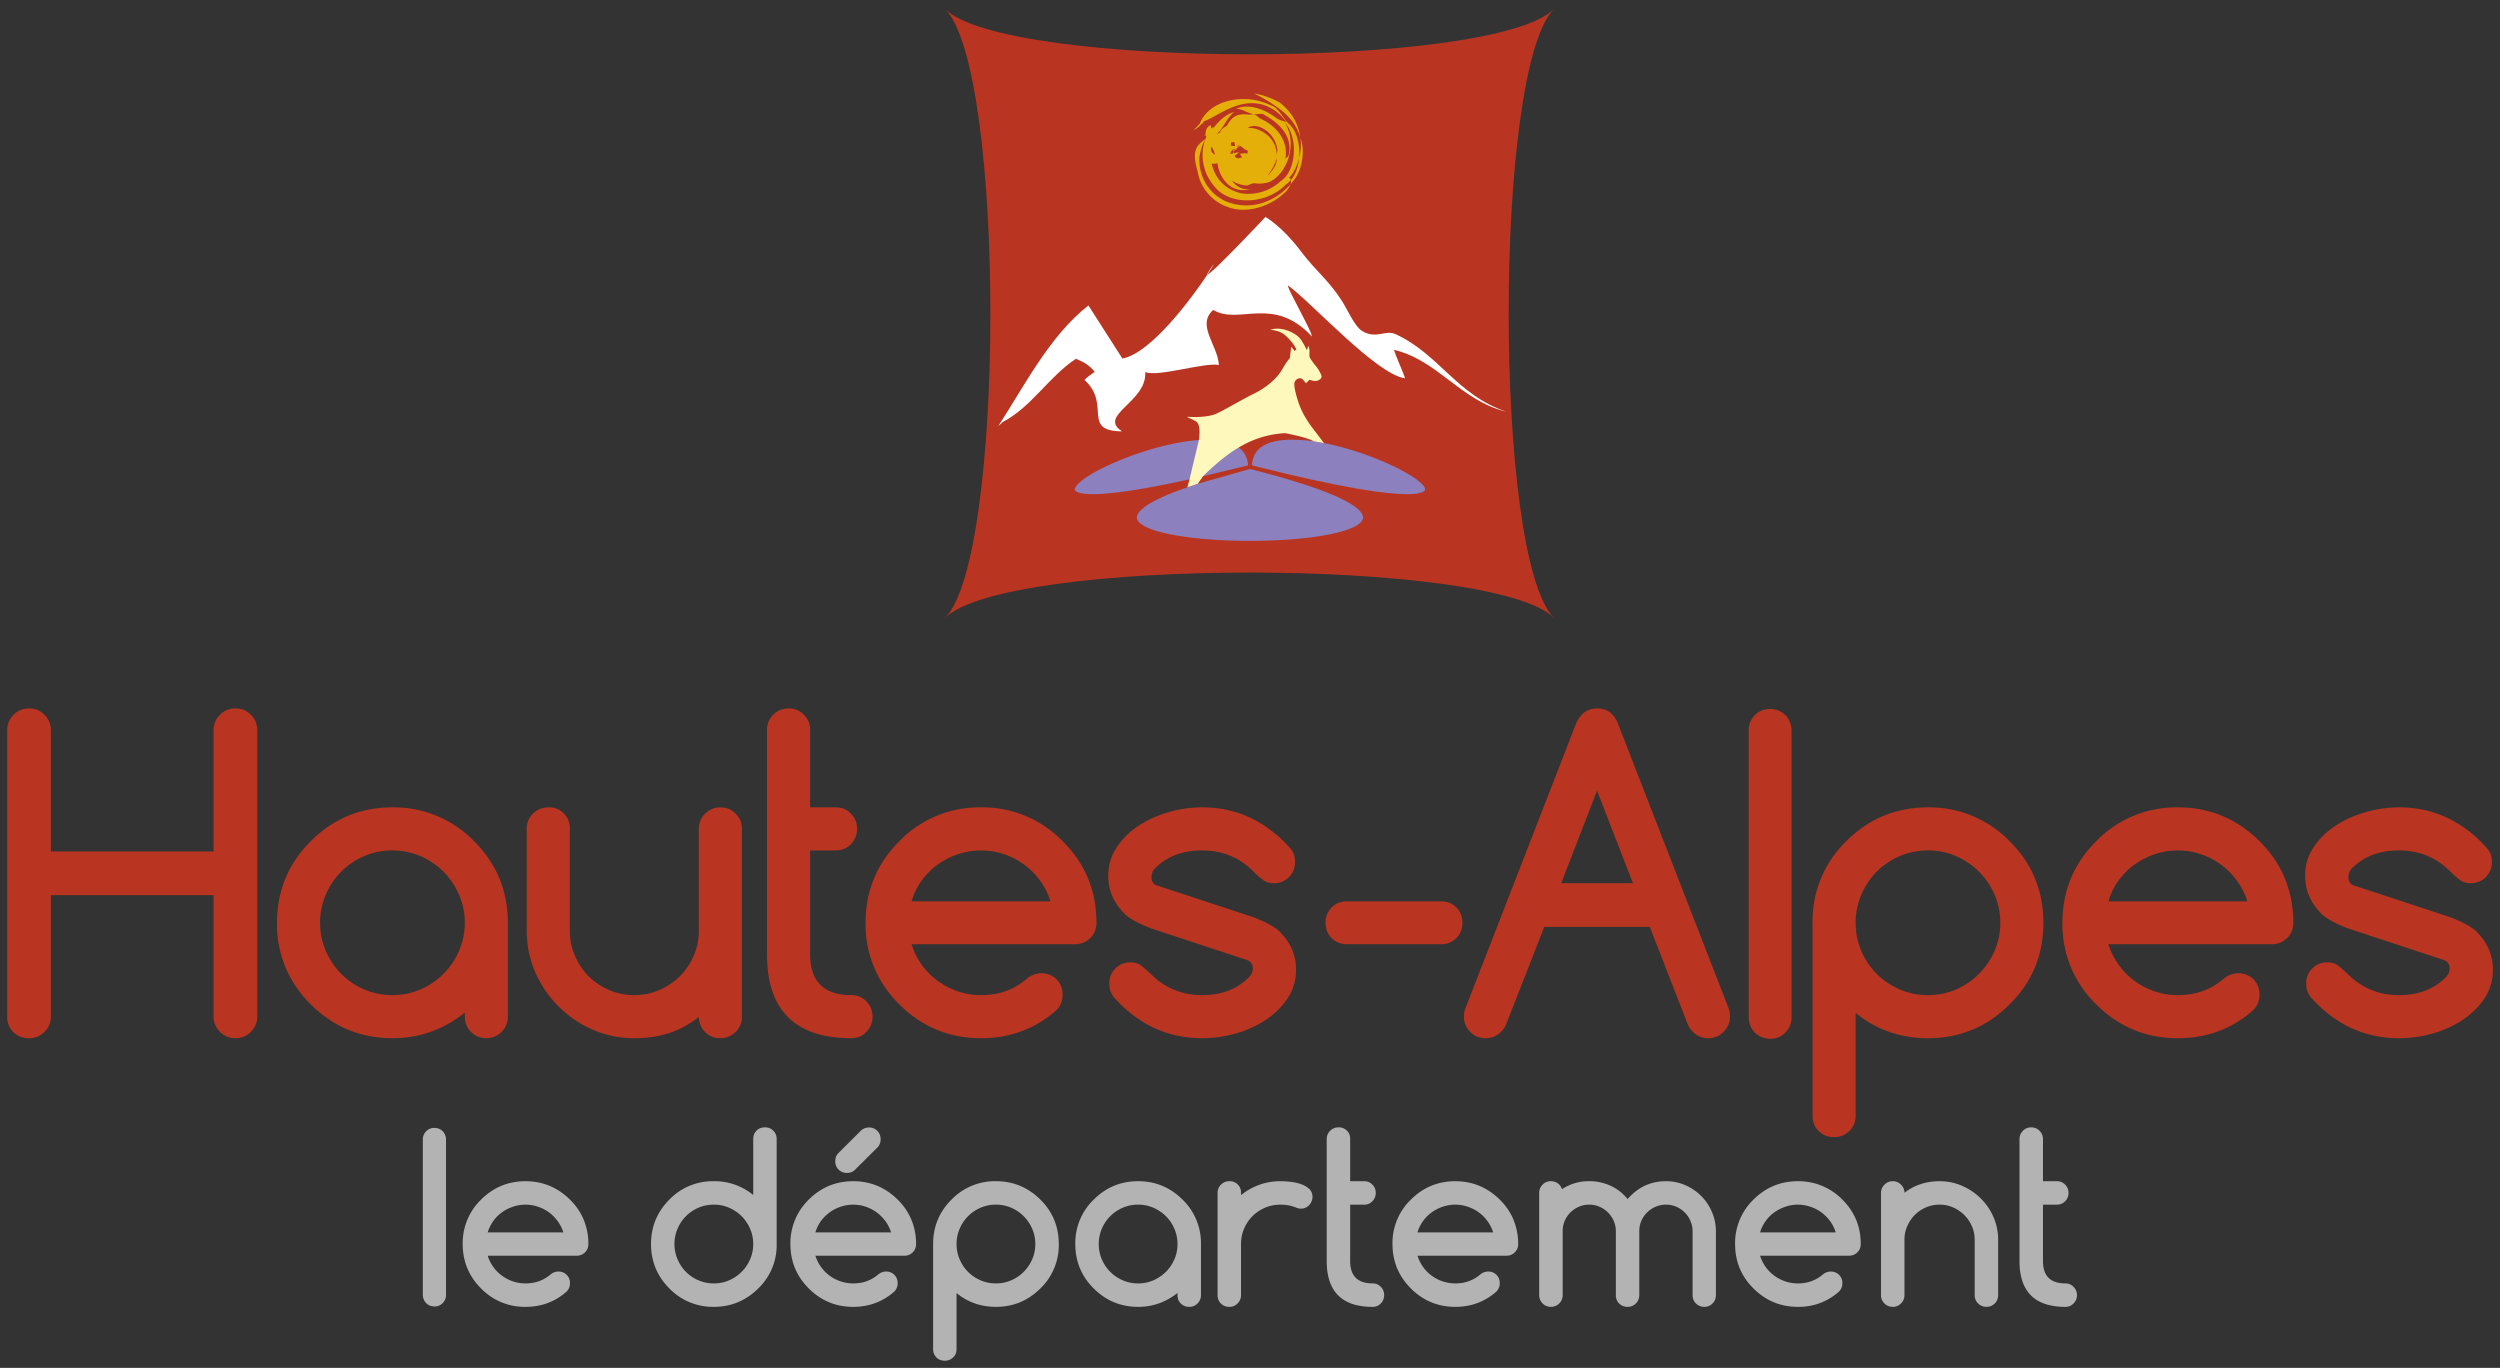 <svg xmlns="http://www.w3.org/2000/svg" width="700" height="383" xmlns:v="https://vecta.io/nano"><rect width="100%" height="100%" fill="#333333" stroke="none"/><g transform="matrix(6.011 0 0 -6.011 -2458.233 671.216)"><g fill="#b93521"><path d="M420.94 64.322c0-.282-.101-.522-.298-.72a.98.98 0 0 0-.72-.298c-.282 0-.522.1-.721.298a.98.98 0 0 0-.297.72v5.645h-7.578v-5.645c0-.282-.098-.522-.298-.72a.98.98 0 0 0-.719-.298.98.98 0 0 0-1.018 1.018v13.327c0 .28.1.521.298.72s.438.298.72.298.52-.101.719-.298a.98.98 0 0 0 .298-.72v-5.646h7.578v5.646c0 .28.099.521.297.72a.99.99 0 0 0 .721.298c.283 0 .521-.101.72-.298a.99.99 0 0 0 .298-.72V64.322zm6.296 7.729a3.27 3.27 0 0 1-1.325-.27c-.41-.179-.764-.42-1.066-.724a3.42 3.42 0 0 1-.715-1.07 3.28 3.28 0 0 1-.265-1.306c0-.461.089-.896.265-1.306a3.42 3.42 0 0 1 .715-1.07 3.39 3.39 0 0 1 1.066-.725 3.27 3.27 0 0 1 1.325-.269c.467 0 .905.09 1.316.269a3.4 3.4 0 0 1 1.069.73 3.44 3.44 0 0 1 .72 1.069 3.23 3.23 0 0 1 .265 1.302 3.22 3.22 0 0 1-.265 1.3 3.44 3.44 0 0 1-.72 1.071c-.304.308-.66.55-1.069.729a3.26 3.26 0 0 1-1.316.27m3.37-7.749v.193a5.52 5.52 0 0 0-1.566-.885c-.563-.204-1.164-.305-1.804-.305-1.486 0-2.751.524-3.801 1.574a5.18 5.18 0 0 0-1.576 3.802c0 1.485.525 2.752 1.576 3.802s2.315 1.574 3.801 1.574a5.21 5.21 0 0 0 3.801-1.574c1.051-1.05 1.576-2.318 1.576-3.802v-4.379c0-.273-.099-.51-.293-.704a.96.96 0 0 0-.705-.293.97.97 0 0 0-.716.293c-.197.194-.293.431-.293.704m11.902-.998c-.289 0-.525.097-.711.289a1.01 1.01 0 0 0-.289.701c-.442-.346-.907-.597-1.401-.755s-1.027-.235-1.603-.235a4.8 4.8 0 0 0-1.94.398 5.15 5.15 0 0 0-2.674 2.675c-.265.608-.398 1.255-.398 1.939v4.743c0 .276.097.511.292.705a.98.98 0 0 0 .716.292.96.96 0 0 0 .999-.997v-4.743c0-.417.077-.806.236-1.171s.37-.683.642-.956a3.02 3.02 0 0 1 .955-.643c.364-.157.755-.235 1.172-.235.409 0 .797.077 1.161.235a3.1 3.1 0 0 1 .961.648 3.05 3.05 0 0 1 .647.955c.158.363.235.75.235 1.167v4.743a.96.96 0 0 0 .294.705c.195.196.433.292.715.292.275 0 .51-.096.705-.292a.96.96 0 0 0 .294-.705v-8.756a.96.96 0 0 0-.294-.706c-.195-.194-.433-.293-.714-.293m2.176 8.746v-4.829c0-2.611 1.31-3.917 3.926-3.917a.95.95 0 0 1 .702.293.98.98 0 0 1 .288.716c0 .275-.096.509-.288.706a.95.95 0 0 1-.702.292c-1.278 0-1.918.636-1.918 1.91v4.829h1.199a.95.95 0 0 1 .701.294c.192.195.288.432.288.715 0 .276-.096.51-.288.705s-.426.293-.701.293h-1.199v3.61a.96.96 0 0 1-.294.706c-.195.194-.431.293-.705.293a.98.98 0 0 1-.716-.293.96.96 0 0 1-.293-.706v-3.61-2.007zm13.204-2.371c-.108.351-.271.673-.483.965s-.466.541-.75.749a3.47 3.47 0 0 1-.941.485 3.32 3.32 0 0 1-1.061.172c-.365 0-.72-.057-1.065-.172a3.6 3.6 0 0 1-.953-.485 3.34 3.34 0 0 1-.747-.749 3.08 3.08 0 0 1-.47-.965h6.47zm-.432-3.351c.287 0 .528-.095.716-.282s.282-.427.282-.716a.99.99 0 0 0-.287-.72c-.991-.87-2.162-1.307-3.514-1.307-1.485 0-2.752.525-3.802 1.576a5.17 5.17 0 0 0-1.576 3.802c0 1.484.525 2.751 1.576 3.801a5.18 5.18 0 0 0 3.802 1.575 5.21 5.21 0 0 0 3.801-1.575c.525-.519.918-1.097 1.183-1.734s.392-1.326.392-2.067a.95.95 0 0 0-.293-.716c-.193-.189-.434-.283-.714-.283h-7.604a3.22 3.22 0 0 1 .479-.964 3.33 3.33 0 0 1 .745-.749c.285-.209.598-.37.941-.487a3.37 3.37 0 0 1 1.07-.172c.423 0 .809.065 1.162.192s.678.32.979.577a1.05 1.05 0 0 0 .662.249m5.113 2.094c-.603.229-1.027.467-1.267.71h.01c-.488.492-.733 1.072-.733 1.738 0 .486.132.926.391 1.319a3.52 3.52 0 0 0 1.012 1.004c.415.274.886.489 1.407.639s1.045.225 1.57.225c1.599 0 2.972-.643 4.118-1.929a.93.93 0 0 0 .202-.606c0-.287-.095-.526-.283-.716a.97.97 0 0 0-.715-.282c-.205 0-.38.057-.523.173a4.9 4.9 0 0 0-.42.375c-.651.652-1.445.979-2.379.979-.923 0-1.659-.282-2.208-.844-.105-.104-.156-.245-.156-.423a.36.36 0 0 1 .251-.365l4.492-1.478c.63-.245 1.049-.482 1.268-.712h-.007c.485-.493.728-1.071.728-1.737 0-.493-.13-.936-.39-1.325a3.61 3.61 0 0 0-1.012-1.003 4.95 4.95 0 0 0-1.403-.639c-.52-.148-1.039-.221-1.563-.221-1.613 0-2.986.637-4.118 1.911-.143.186-.213.393-.213.625a.96.96 0 0 0 .285.714c.188.188.426.284.713.284.213 0 .391-.064.54-.188l.403-.36c.651-.653 1.448-.979 2.39-.979.916 0 1.652.288 2.206.865.098.108.146.239.146.393 0 .178-.086.303-.259.373l-4.483 1.48zm9.13-.74c-.286 0-.527.095-.714.284s-.283.426-.283.715a.97.97 0 0 0 .997.998h4.379c.286 0 .527-.095.715-.283a.97.97 0 0 0 .284-.715c0-.289-.095-.527-.284-.715a.97.97 0 0 0-.715-.284h-4.379zm13.321 2.842l-1.671 4.31-1.67-4.31h3.341zm-7.768-5.741l5.124 13.19c.208.462.531.693.973.693.454 0 .776-.231.968-.693l5.145-13.238c.054-.13.078-.268.078-.414 0-.281-.098-.522-.297-.72a.98.98 0 0 0-.719-.297.95.95 0 0 0-.711.297 1.07 1.07 0 0 0-.231.326l-1.776 4.562h-4.915l-1.788-4.562a1.06 1.06 0 0 0-.229-.326.98.98 0 0 0-.722-.297c-.28 0-.519.099-.714.297a.99.99 0 0 0-.292.72 1.11 1.11 0 0 0 .106.462m18.142 3.898c0-.461.089-.897.263-1.307s.414-.766.716-1.07.656-.545 1.064-.725a3.3 3.3 0 0 1 1.327-.269 3.28 3.28 0 0 1 1.315.269c.409.18.766.423 1.068.731a3.42 3.42 0 0 1 .722 1.069 3.28 3.28 0 0 1 .264 1.302c0 .46-.09.895-.264 1.301a3.44 3.44 0 0 1-.722 1.069c-.302.308-.659.551-1.068.73a3.25 3.25 0 0 1-1.315.271c-.475 0-.916-.091-1.327-.271s-.765-.42-1.064-.724-.539-.661-.716-1.07a3.31 3.31 0 0 1-.263-1.306m3.37-5.378c-1.288 0-2.411.395-3.37 1.181v-4.79c0-.289-.099-.527-.295-.715s-.432-.284-.716-.284-.524.096-.714.284a.96.96 0 0 0-.282.715v8.987a5.18 5.18 0 0 0 1.571 3.8c1.052 1.051 2.319 1.576 3.806 1.576a5.22 5.22 0 0 0 3.802-1.576c.523-.518.918-1.096 1.179-1.731s.395-1.328.395-2.069c0-1.498-.525-2.765-1.574-3.801-.538-.534-1.122-.927-1.755-1.187s-1.313-.39-2.047-.39m14.875 6.376a3.28 3.28 0 0 1-.485.965c-.212.29-.463.541-.747.749a3.47 3.47 0 0 1-.941.485 3.32 3.32 0 0 1-1.06.172c-.366 0-.721-.057-1.066-.172a3.54 3.54 0 0 1-.951-.485c-.291-.208-.537-.459-.751-.749s-.366-.614-.469-.965h6.47zm-.433-3.351a.98.98 0 0 0 .718-.282c.188-.191.281-.427.281-.716 0-.282-.096-.522-.288-.72-.992-.87-2.163-1.307-3.511-1.307-1.486 0-2.754.525-3.804 1.576a5.18 5.18 0 0 0-1.576 3.802c0 1.486.526 2.751 1.576 3.801a5.18 5.18 0 0 0 3.804 1.575c1.471 0 2.739-.524 3.799-1.575.525-.519.922-1.097 1.182-1.734a5.42 5.42 0 0 0 .394-2.067.95.95 0 0 0-.293-.716c-.194-.189-.434-.283-.714-.283h-7.605a3.27 3.27 0 0 1 .48-.964c.213-.291.459-.542.743-.749a3.55 3.55 0 0 1 .942-.487 3.28 3.28 0 0 1 1.072-.172c.42 0 .809.065 1.158.192a3.13 3.13 0 0 1 .981.577c.192.16.414.242.661.249m5.115 2.094c-.605.229-1.025.467-1.271.71h.014c-.487.492-.733 1.072-.733 1.738a2.34 2.34 0 0 0 .391 1.319c.257.396.596.73 1.015 1.004.413.275.882.489 1.404.639a5.65 5.65 0 0 0 1.568.225c1.602 0 2.976-.643 4.119-1.929.134-.166.202-.368.202-.606a.98.98 0 0 0-.282-.716c-.189-.188-.428-.282-.717-.282-.203 0-.377.057-.521.173a5.23 5.23 0 0 0-.419.375c-.652.652-1.447.979-2.382.979-.92 0-1.655-.282-2.206-.844-.104-.104-.155-.245-.155-.423s.082-.302.251-.365l4.492-1.478c.628-.245 1.05-.482 1.267-.712h-.008c.487-.493.729-1.071.729-1.737 0-.493-.13-.936-.388-1.325s-.599-.725-1.013-1.003a4.91 4.91 0 0 0-1.405-.639 5.65 5.65 0 0 0-1.564-.221c-1.612 0-2.984.637-4.117 1.911a1.01 1.01 0 0 0-.21.625c0 .287.09.525.283.714a.97.97 0 0 0 .713.284.81.81 0 0 0 .538-.188l.405-.36a3.24 3.24 0 0 1 2.388-.979c.916 0 1.654.288 2.208.865.097.108.145.239.145.393 0 .178-.086.303-.258.373l-4.483 1.48z"/><path d="M492.36 77.946a.99.99 0 0 1-.233.401c-.126.129-.277.212-.447.256a1.01 1.01 0 0 1-.262.037v-.002l-.005.002c-.289 0-.528-.098-.717-.293a.99.99 0 0 1-.284-.715v-1-12.346-.009a1.04 1.04 0 0 1 .048-.304.96.96 0 0 1 .235-.402c.125-.13.275-.212.445-.256a1.12 1.12 0 0 1 .261-.037v.001l.009-.001c.286 0 .525.098.715.293s.284.435.284.715v.999 12.347.008a1.02 1.02 0 0 1-.049.306"/></g><path d="M435.197 54.259a1.72 1.72 0 0 1-.265.525 1.9 1.9 0 0 1-.406.409 1.83 1.83 0 0 1-.513.262 1.79 1.79 0 0 1-.577.096 1.81 1.81 0 0 1-.58-.096c-.189-.061-.362-.149-.518-.262s-.293-.25-.407-.409a1.77 1.77 0 0 1-.257-.525h3.523zm-.234-1.824c.157 0 .285-.051.388-.154a.52.52 0 0 0 .155-.389c0-.153-.052-.286-.158-.392-.539-.475-1.178-.71-1.912-.71a2.82 2.82 0 0 0-2.071.857c-.57.57-.856 1.259-.856 2.069a2.82 2.82 0 0 0 .856 2.07c.573.571 1.263.856 2.071.856.8 0 1.49-.285 2.07-.856.285-.283.5-.598.642-.944a2.94 2.94 0 0 0 .215-1.126c0-.156-.054-.286-.16-.39a.53.53 0 0 0-.389-.154h-4.14a1.83 1.83 0 0 1 .262-.527c.114-.157.25-.293.405-.406a1.87 1.87 0 0 1 .512-.264c.186-.063.38-.093.583-.093.23 0 .44.034.632.105a1.71 1.71 0 0 1 .533.313.57.57 0 0 0 .362.135m9.079 1.281c0 .25-.048.487-.144.707s-.225.417-.391.584a1.9 1.9 0 0 1-.584.398 1.77 1.77 0 0 1-.715.146c-.258 0-.498-.049-.722-.146a1.83 1.83 0 0 1-.581-.395 1.89 1.89 0 0 1-.389-.583 1.8 1.8 0 0 1-.143-.711 1.8 1.8 0 0 1 .143-.711c.097-.223.227-.417.389-.583a1.86 1.86 0 0 1 .581-.394 1.78 1.78 0 0 1 .722-.146c.254 0 .493.048.715.146a1.88 1.88 0 0 1 .584.398c.166.168.296.36.391.582a1.76 1.76 0 0 1 .144.708m-1.834 2.927a2.83 2.83 0 0 0 1.834-.643v2.608c0 .158.051.286.154.39s.233.153.39.153.282-.05.388-.153a.52.52 0 0 0 .16-.39v-4.892a2.79 2.79 0 0 0-.858-2.07c-.578-.571-1.267-.856-2.068-.856a2.82 2.82 0 0 0-2.071.856c-.57.573-.856 1.261-.856 2.07s.286 1.498.856 2.071a2.81 2.81 0 0 0 2.071.856m7.621 1.573l-1.045-1.04c-.098-.099-.224-.148-.376-.148a.54.54 0 0 0-.391.156.53.53 0 0 0-.152.388c0 .152.044.275.135.371l1.045 1.041a.54.54 0 0 0 .388.162c.156 0 .286-.054.389-.158s.154-.238.154-.39a.52.52 0 0 0-.147-.382m.633-3.957c-.059.193-.148.368-.264.526a1.92 1.92 0 0 1-.408.407c-.155.113-.326.201-.512.264s-.38.094-.578.094a1.83 1.83 0 0 1-.579-.094c-.189-.063-.362-.151-.517-.264a1.86 1.86 0 0 1-.41-.407c-.113-.158-.199-.333-.255-.526h3.523zm-.236-1.824a.53.53 0 0 0 .39-.153c.102-.105.154-.233.154-.39a.55.55 0 0 0-.156-.392c-.542-.473-1.179-.711-1.914-.711-.808 0-1.497.286-2.07.857s-.856 1.263-.856 2.069a2.83 2.83 0 0 0 .856 2.072c.573.57 1.262.856 2.07.856.801 0 1.491-.286 2.07-.856a2.86 2.86 0 0 0 .642-.945c.143-.347.216-.721.216-1.127 0-.155-.055-.285-.16-.389s-.236-.155-.39-.155h-4.139a1.76 1.76 0 0 1 .262-.523c.114-.16.249-.296.404-.409a1.86 1.86 0 0 1 .513-.263 1.8 1.8 0 0 1 .582-.094c.23 0 .441.034.633.105s.368.172.532.312c.105.088.226.133.361.136m3.287 1.281c0-.25.048-.488.144-.711s.225-.417.389-.583a1.87 1.87 0 0 1 .581-.394c.222-.098.462-.146.721-.146s.492.048.716.146.418.23.582.398a1.89 1.89 0 0 1 .393.582c.095.221.143.458.143.708a1.77 1.77 0 0 1-.143.707 1.9 1.9 0 0 1-.393.584 1.87 1.87 0 0 1-.582.398 1.78 1.78 0 0 1-.716.146 1.78 1.78 0 0 1-.721-.146c-.223-.099-.417-.229-.581-.395s-.294-.36-.389-.583a1.8 1.8 0 0 1-.144-.711m1.835-2.926c-.7 0-1.311.213-1.835.642v-2.608c0-.157-.052-.286-.159-.389a.54.54 0 0 0-.39-.154c-.154 0-.286.05-.389.154a.53.53 0 0 0-.153.389v4.892c0 .809.284 1.498.857 2.071a2.82 2.82 0 0 0 2.069.856c.802 0 1.492-.286 2.07-.856.286-.284.499-.598.643-.944s.214-.723.214-1.127a2.8 2.8 0 0 0-.857-2.07c-.293-.289-.612-.504-.954-.645s-.716-.211-1.116-.211m6.624 4.761a1.77 1.77 0 0 1-.722-.147 1.84 1.84 0 0 1-.58-.394 1.87 1.87 0 0 1-.39-.584c-.095-.222-.143-.459-.143-.71a1.8 1.8 0 0 1 .143-.711c.096-.222.226-.416.39-.581a1.89 1.89 0 0 1 .58-.396 1.77 1.77 0 0 1 .722-.146 1.76 1.76 0 0 1 .715.146 1.9 1.9 0 0 1 .584.399c.165.166.294.36.391.581s.143.458.143.708a1.75 1.75 0 0 1-.143.707c-.097.224-.226.417-.391.584s-.362.3-.584.397a1.76 1.76 0 0 1-.715.147m1.833-4.218v.105a2.97 2.97 0 0 0-.85-.481 2.85 2.85 0 0 0-.983-.167c-.809 0-1.498.286-2.07.856s-.857 1.261-.857 2.07a2.81 2.81 0 0 0 .857 2.069c.572.57 1.261.858 2.07.858.801 0 1.491-.285 2.07-.858a2.82 2.82 0 0 0 .856-2.069v-2.383a.52.52 0 0 0-.16-.385c-.104-.107-.234-.158-.384-.158a.53.53 0 0 0-.549.543m2.959 4.766v-.105a2.95 2.95 0 0 0 .852.481 2.83 2.83 0 0 0 .981.167 4.37 4.37 0 0 0 .495-.03 2.16 2.16 0 0 0 .486-.114c.146-.053.27-.126.368-.221s.148-.217.148-.366c0-.078-.016-.148-.046-.214a.64.64 0 0 0-.117-.175.52.52 0 0 0-.172-.118c-.067-.028-.139-.041-.216-.041a.58.58 0 0 0-.23.057c-.219.088-.458.13-.716.13a1.82 1.82 0 0 1-.715-.142c-.223-.098-.417-.228-.584-.393a1.82 1.82 0 0 1-.39-.583c-.097-.224-.144-.463-.144-.716v-2.383c0-.15-.054-.279-.16-.385a.52.52 0 0 0-.384-.158.53.53 0 0 0-.548.543v4.766a.52.52 0 0 0 .158.383.53.53 0 0 0 .39.16.52.52 0 0 0 .544-.543m3.992.543v1.966c0 .149.053.277.16.384a.53.53 0 0 0 .39.159.52.52 0 0 0 .542-.543v-1.966h.655a.52.52 0 0 0 .382-.16c.104-.106.155-.233.155-.383s-.051-.283-.155-.39-.234-.159-.382-.159h-.655v-2.629c0-.693.351-1.039 1.047-1.039a.51.51 0 0 0 .381-.161c.104-.106.156-.234.156-.383 0-.154-.052-.284-.156-.39s-.233-.159-.381-.159c-1.426 0-2.139.712-2.139 2.132v2.629m7.753-1.291a1.77 1.77 0 0 1-.266.525 1.82 1.82 0 0 1-.408.409c-.153.113-.326.201-.51.262a1.8 1.8 0 0 1-.579.096 1.82 1.82 0 0 1-.58-.096 1.86 1.86 0 0 1-.516-.262c-.158-.114-.294-.25-.409-.409a1.72 1.72 0 0 1-.256-.525h3.524zm-.237-1.824c.159 0 .288-.051.391-.154s.153-.232.153-.389a.53.53 0 0 0-.158-.392c-.539-.475-1.177-.71-1.912-.71-.808 0-1.498.285-2.069.857s-.858 1.259-.858 2.069a2.81 2.81 0 0 0 .858 2.07c.571.571 1.261.856 2.069.856.801 0 1.49-.285 2.07-.856.285-.283.502-.598.642-.944a2.95 2.95 0 0 0 .216-1.126c0-.156-.053-.286-.161-.39a.53.53 0 0 0-.388-.154h-4.14c.06-.192.148-.367.262-.527s.248-.293.403-.406a1.91 1.91 0 0 1 .512-.264 1.82 1.82 0 0 1 .584-.093c.232 0 .441.034.631.105a1.7 1.7 0 0 1 .533.313c.105.087.227.132.362.135m10.613-1.096c0-.154-.052-.284-.158-.391a.52.52 0 0 0-.385-.158.54.54 0 0 0-.388.158c-.107.105-.155.237-.155.391v2.974c0 .167-.033.324-.098.474a1.2 1.2 0 0 1-.265.395c-.11.114-.241.203-.394.27a1.2 1.2 0 0 1-.487.099 1.19 1.19 0 0 1-.48-.099 1.3 1.3 0 0 1-.397-.267 1.24 1.24 0 0 1-.266-.391 1.18 1.18 0 0 1-.096-.481v-2.974c0-.154-.053-.284-.159-.391a.53.53 0 0 0-.384-.158.53.53 0 0 0-.549.549v2.974c0 .171-.035.33-.098.481a1.34 1.34 0 0 1-.268.391c-.113.112-.241.2-.393.267s-.309.099-.479.099a1.19 1.19 0 0 1-.482-.097c-.15-.064-.281-.154-.395-.266a1.3 1.3 0 0 1-.268-.394 1.23 1.23 0 0 1-.094-.481v-2.974a.54.54 0 0 0-.16-.391c-.106-.105-.234-.158-.386-.158a.53.53 0 0 0-.388.158c-.106.107-.159.237-.159.391v4.759c0 .152.053.281.159.384a.52.52 0 0 0 .385.161.56.56 0 0 0 .325-.101.54.54 0 0 0 .193-.271 2.23 2.23 0 0 0 1.27.372 2.36 2.36 0 0 0 .981-.207c.307-.137.575-.345.806-.625.482.556 1.077.832 1.782.832a2.23 2.23 0 0 0 .902-.185 2.4 2.4 0 0 0 .742-.502c.21-.211.377-.457.499-.742a2.27 2.27 0 0 0 .187-.901v-2.974zm5.58 2.92a1.71 1.71 0 0 1-.262.525c-.12.159-.252.295-.408.409a1.82 1.82 0 0 1-.514.262c-.186.063-.378.096-.575.096a1.81 1.81 0 0 1-.58-.096c-.185-.063-.361-.149-.519-.262a1.77 1.77 0 0 1-.406-.409 1.75 1.75 0 0 1-.259-.525h3.523zm-.233-1.824a.53.53 0 0 0 .389-.154.52.52 0 0 0 .155-.389c0-.153-.054-.286-.158-.392a2.8 2.8 0 0 0-1.912-.71c-.81 0-1.498.285-2.072.857s-.855 1.259-.855 2.069a2.82 2.82 0 0 0 .855 2.07c.574.571 1.262.856 2.072.856a2.85 2.85 0 0 0 2.07-.856c.283-.283.498-.598.642-.944s.213-.722.213-1.126c0-.156-.053-.286-.159-.39a.54.54 0 0 0-.391-.154h-4.139a1.94 1.94 0 0 1 .262-.527 1.88 1.88 0 0 1 .405-.406 1.92 1.92 0 0 1 .513-.264c.187-.063.381-.093.584-.093a1.81 1.81 0 0 1 .631.105c.19.07.369.173.533.313a.57.57 0 0 0 .362.135m3.436 3.669c.463.359 1.009.538 1.637.538.365 0 .713-.07 1.044-.213a2.83 2.83 0 0 0 .868-.584 2.73 2.73 0 0 0 .595-.867 2.64 2.64 0 0 0 .22-1.064v-2.575c0-.155-.053-.285-.158-.391a.53.53 0 0 0-.385-.158c-.153 0-.284.052-.391.158s-.159.236-.159.391v2.575c0 .223-.042.435-.13.633s-.205.372-.354.52-.32.265-.519.353a1.54 1.54 0 0 1-.631.131c-.229 0-.441-.044-.636-.129a1.65 1.65 0 0 1-.519-.352 1.71 1.71 0 0 1-.353-.523 1.54 1.54 0 0 1-.129-.633v-2.575a.53.53 0 0 0-.16-.391.52.52 0 0 0-.385-.158c-.152 0-.282.052-.388.158a.53.53 0 0 0-.16.391v4.755a.53.53 0 0 0 .16.386.52.52 0 0 0 .388.162.51.51 0 0 0 .385-.162c.106-.106.16-.232.16-.376m5.359.538v1.966c0 .149.054.277.16.384s.237.159.387.159.28-.053.385-.159a.53.53 0 0 0 .161-.384v-1.966h.652a.51.51 0 0 0 .381-.16c.105-.106.158-.233.158-.383a.54.54 0 0 0-.158-.39.52.52 0 0 0-.381-.159h-.652v-2.629c0-.693.348-1.039 1.045-1.039a.51.51 0 0 0 .38-.161c.103-.106.159-.234.159-.383a.54.54 0 0 0-.159-.39.51.51 0 0 0-.38-.159c-1.427 0-2.138.712-2.138 2.132v2.629m-73.321 3.2c-.024.079-.064.152-.127.217a.5.5 0 0 1-.241.139.59.59 0 0 1-.141.019v-.001l-.005.001a.52.52 0 0 1-.387-.158.54.54 0 0 1-.154-.388v-.541-6.686-.003c0-.059.011-.113.027-.165a.51.51 0 0 1 .127-.218c.067-.07.149-.116.241-.139.045-.011.092-.02.141-.02v.001l.005-.001a.51.51 0 0 1 .386.159.53.53 0 0 1 .154.386v.543 6.684.005c0 .059-.009.113-.026.166" fill="#b3b3b3"/><path d="M481.339 111.242c-2.811-2.81-25.548-2.81-28.356 0 2.808-2.81 2.808-25.545 0-28.356 2.808 2.811 25.545 2.811 28.356 0-2.811 2.811-2.811 25.546 0 28.356" fill="#b93521"/><g fill="#8c80be"><path d="M466.655 90.82a1.05 1.05 0 0 0 .434-.835l-2.096-.504-.629-.144c-2.514-.553-3.828-.692-4.501-.692-.655 0-.795.124-.828.177-.008.013-.031.056.024.152.407.704 3.506 2.037 5.744 2.194 0 0 1.3.123 1.852-.348zm-1.904-1.69l2.43.69c4.681-1.191 5.308-1.946 5.264-2.292-.075-.603-2.338-1.058-5.264-1.058s-5.188.455-5.264 1.057c-.032.255.306.733 2.351 1.442z"/><path d="M474.5 88.645c-.885 0-2.855.233-7.225 1.34.034.796.663 1.199 1.868 1.199.323 0 .664-.028 1.013-.077-1.617.294.47-.08.47-.08 2.275-.44 4.712-1.68 4.712-2.16 0-.107-.22-.222-.838-.222"/></g><path d="M470.156 91.107c-.263.141-.629.235-1.337.381-1.591-.088-2.699-.907-3.826-2.007l-.242-.351-.483-.161.096.368.439 1.831c.06.43.024.756-.121.855-.182.124-.586.246-.344.225s.908-.019 1.27.143 1.273.701 1.78.948 1.028.659 1.288 1.11.365.534.365.534l.018.185.044.35.16-.205.079.081-.079.144c-.053.096-.251.353-.465.527-.272.223-.681.237-.674.233 0-.002.06.027.15.043.485.082.991-.2 1.17-.37s.385-.618.385-.618l.081.206.039-.184c.02-.106-.022-.29.02-.37a2.79 2.79 0 0 1 .283-.392c.099-.123.283-.41.262-.515-.02-.1-.181-.183-.284-.183s-.281.061-.281.061l-.161-.166s-.102.146-.182.206-.243.02-.322-.101-.021-.412.1-.823.302-.803.644-1.276l.598-.789" fill="#fff8bd"/><path d="M473.885 95.37c.058-.207.447-1.086.523-1.326-1.315.146-4.419 3.598-5.467 4.33.038-.273 1.107-2.106 1.128-2.384-1.821 1.945-3.391.513-4.598 1.236-.802-.695.209-1.631.262-2.563-.635.137-2.855-.576-3.429-.331.083-1.406-2.234-2.001-1.085-2.761-1.907.018-.484 1.263-1.749 2.395.142.153.314.251.478.377-.243.308-.493.452-.875.61-1.291-.864-2.052-2.231-3.404-2.944l-.214-.195c1.223 1.881 2.392 4.206 4.201 5.623l1.583-2.474c1.336.243 3.257 2.854 3.967 3.924-.022.004.003.064.092.196.301.448.219.271-.092-.196.161-.029 2.695 2.671 2.695 2.671s.751-.405 1.646-1.592c.718-.949 1.264-1.314 1.906-2.3.248-.381.596-1.203.957-1.422.647-.392 1.091.069 1.54-.139 2.03-.922 2.882-2.859 5.171-3.615-2.103.491-3.187 2.399-5.236 2.88" fill="#fff"/><g fill="#e5af0a"><path d="M464.825 104.333c.057.33.133.621.292.865-.166-.114-.295-.227-.399-.38-.209-.406-.053-.792.039-1.218a2.13 2.13 0 0 1 1.463-1.602c.899-.306 1.955.111 2.521.642a1.08 1.08 0 0 1 .33.438c-.858-.944-2.01-1.212-3.029-.785-.939.448-1.25 1.327-1.217 2.04m3.74 2.557c-.398.213-.789.354-1.192.421a7.47 7.47 0 0 0 1.072-.637c.448-.315.887-.735 1.075-1.413-.088.71-.464 1.248-.955 1.629"/><path d="M464.844 105.902c.419 1.101 2.098 1.469 3.323.848.321-.076.561-.592.784-.818.414-.332.579-1.016.517-1.645.086.324.122.671.052.974.248-.58.082-1.462-.227-1.896l-.222-.288c.027.076.029.143.014.201-.07-.078-.142-.15-.228-.202-.932-.97-2.601-.963-3.292-.143-.536.602-.671 1.326-.55 1.924 0 .016.004.022.005.027a2 2 0 0 0 .127.401l-.022.081-.071-.045.062.086c-.003.149.022.311.201.415.098.039-.012-.095.08-.141.016.025.042.051.042.051l.058-.012c.266.348.587.635.951.726-.319-.211-.558-.855-.801-.998v-.01c.054.012.099.033.142.055.03.14.193.246.302.3.183.278.339.6.963.54.085-.011.187-.005.306.009-.28.044-.523.25-.822.256.576.262 1.337-.023 1.868-.432.112-.088.331-.136.469-.196a2.04 2.04 0 0 1-.792.696c-1.27.629-2.445-.466-3.055-.653l-.036-.093-.049-.012c-.094-.109-.217-.225-.386-.305z"/></g><g fill="#b93521"><path d="M465.559 104.463l-.061.172c-.028.075-.075.142-.119.21-.047-.223.048-.331.18-.382m1.49.036c.023.062.059.163-.022.172-.121.003-.245.264-.448.2-.003-.004-.004-.014-.006-.02l.156-.013-.167-.066c-.004-.045-.007-.087-.017-.088a.25.25 0 0 1-.08.009l-.036-.112.008-.05c.079.02.161.035.25.035-.053-.03-.132-.088-.215-.15.045-.108.121-.165.254-.096.029-.01.146-.043-.012.178.188.045.291.026.335.001"/><path d="M466.304 104.875l.18-.018c0 .06-.012.122-.033.185l-.149-.005a.39.39 0 0 1 0-.156m-.655.517l.004-.025c.023.058.03.075-.004.025m2.225-2.26c-.153-.04-.324-.031-.497-.005l-.141-.035-.172-.073a1.39 1.39 0 0 0-.718.223c.176-.264.498-.449.866-.387-.957-.278-1.488.609-1.538 1.2-.094-.021-.189-.035-.278-.017.137-.574.502-1.161 1.349-1.378a2.2 2.2 0 0 1 1.862.557c.738.459.842 2.027.196 2.744.74-1.231-.149-2.756-.929-2.829"/><path d="M468.033 103.538c-.003-.025-.028-.077-.069-.111.185.233.464.463.463.834.001.013-.001.023 0 .036a2.07 2.07 0 0 0-.394-.759m.794.695c.001.079.14.123.163.216.199.94-.538 1.526-1.129 1.858-.115.109-.362.017-.501.035.098-.048.183-.094.274-.192.631-.261 1.374-.926 1.193-1.917m.257-.955c.22.25.346.617.384 1.009-.099-.372-.269-.71-.464-.9.048-.025.067-.065.08-.109m-2.62 1.416c.005.016.011.028.015.045l-.11-.04c.005-.008.01-.014.016-.02.024.01.051.016.079.015"/><path d="M466.385 104.679a.17.17 0 0 1-.108-.187l.115.028.037.061c-.002.018-.007.033-.008.049-.012.011-.023.032-.036.049m2.042-.381c.007.194.02.303.032.341-.053.829-.942 1.382-1.382 1.066.578.039 1.428-.472 1.35-1.407"/><path d="M468.432 104.314c-.003-.025-.005-.033-.005-.053.005.019.001.035.005.053"/></g></g></svg>